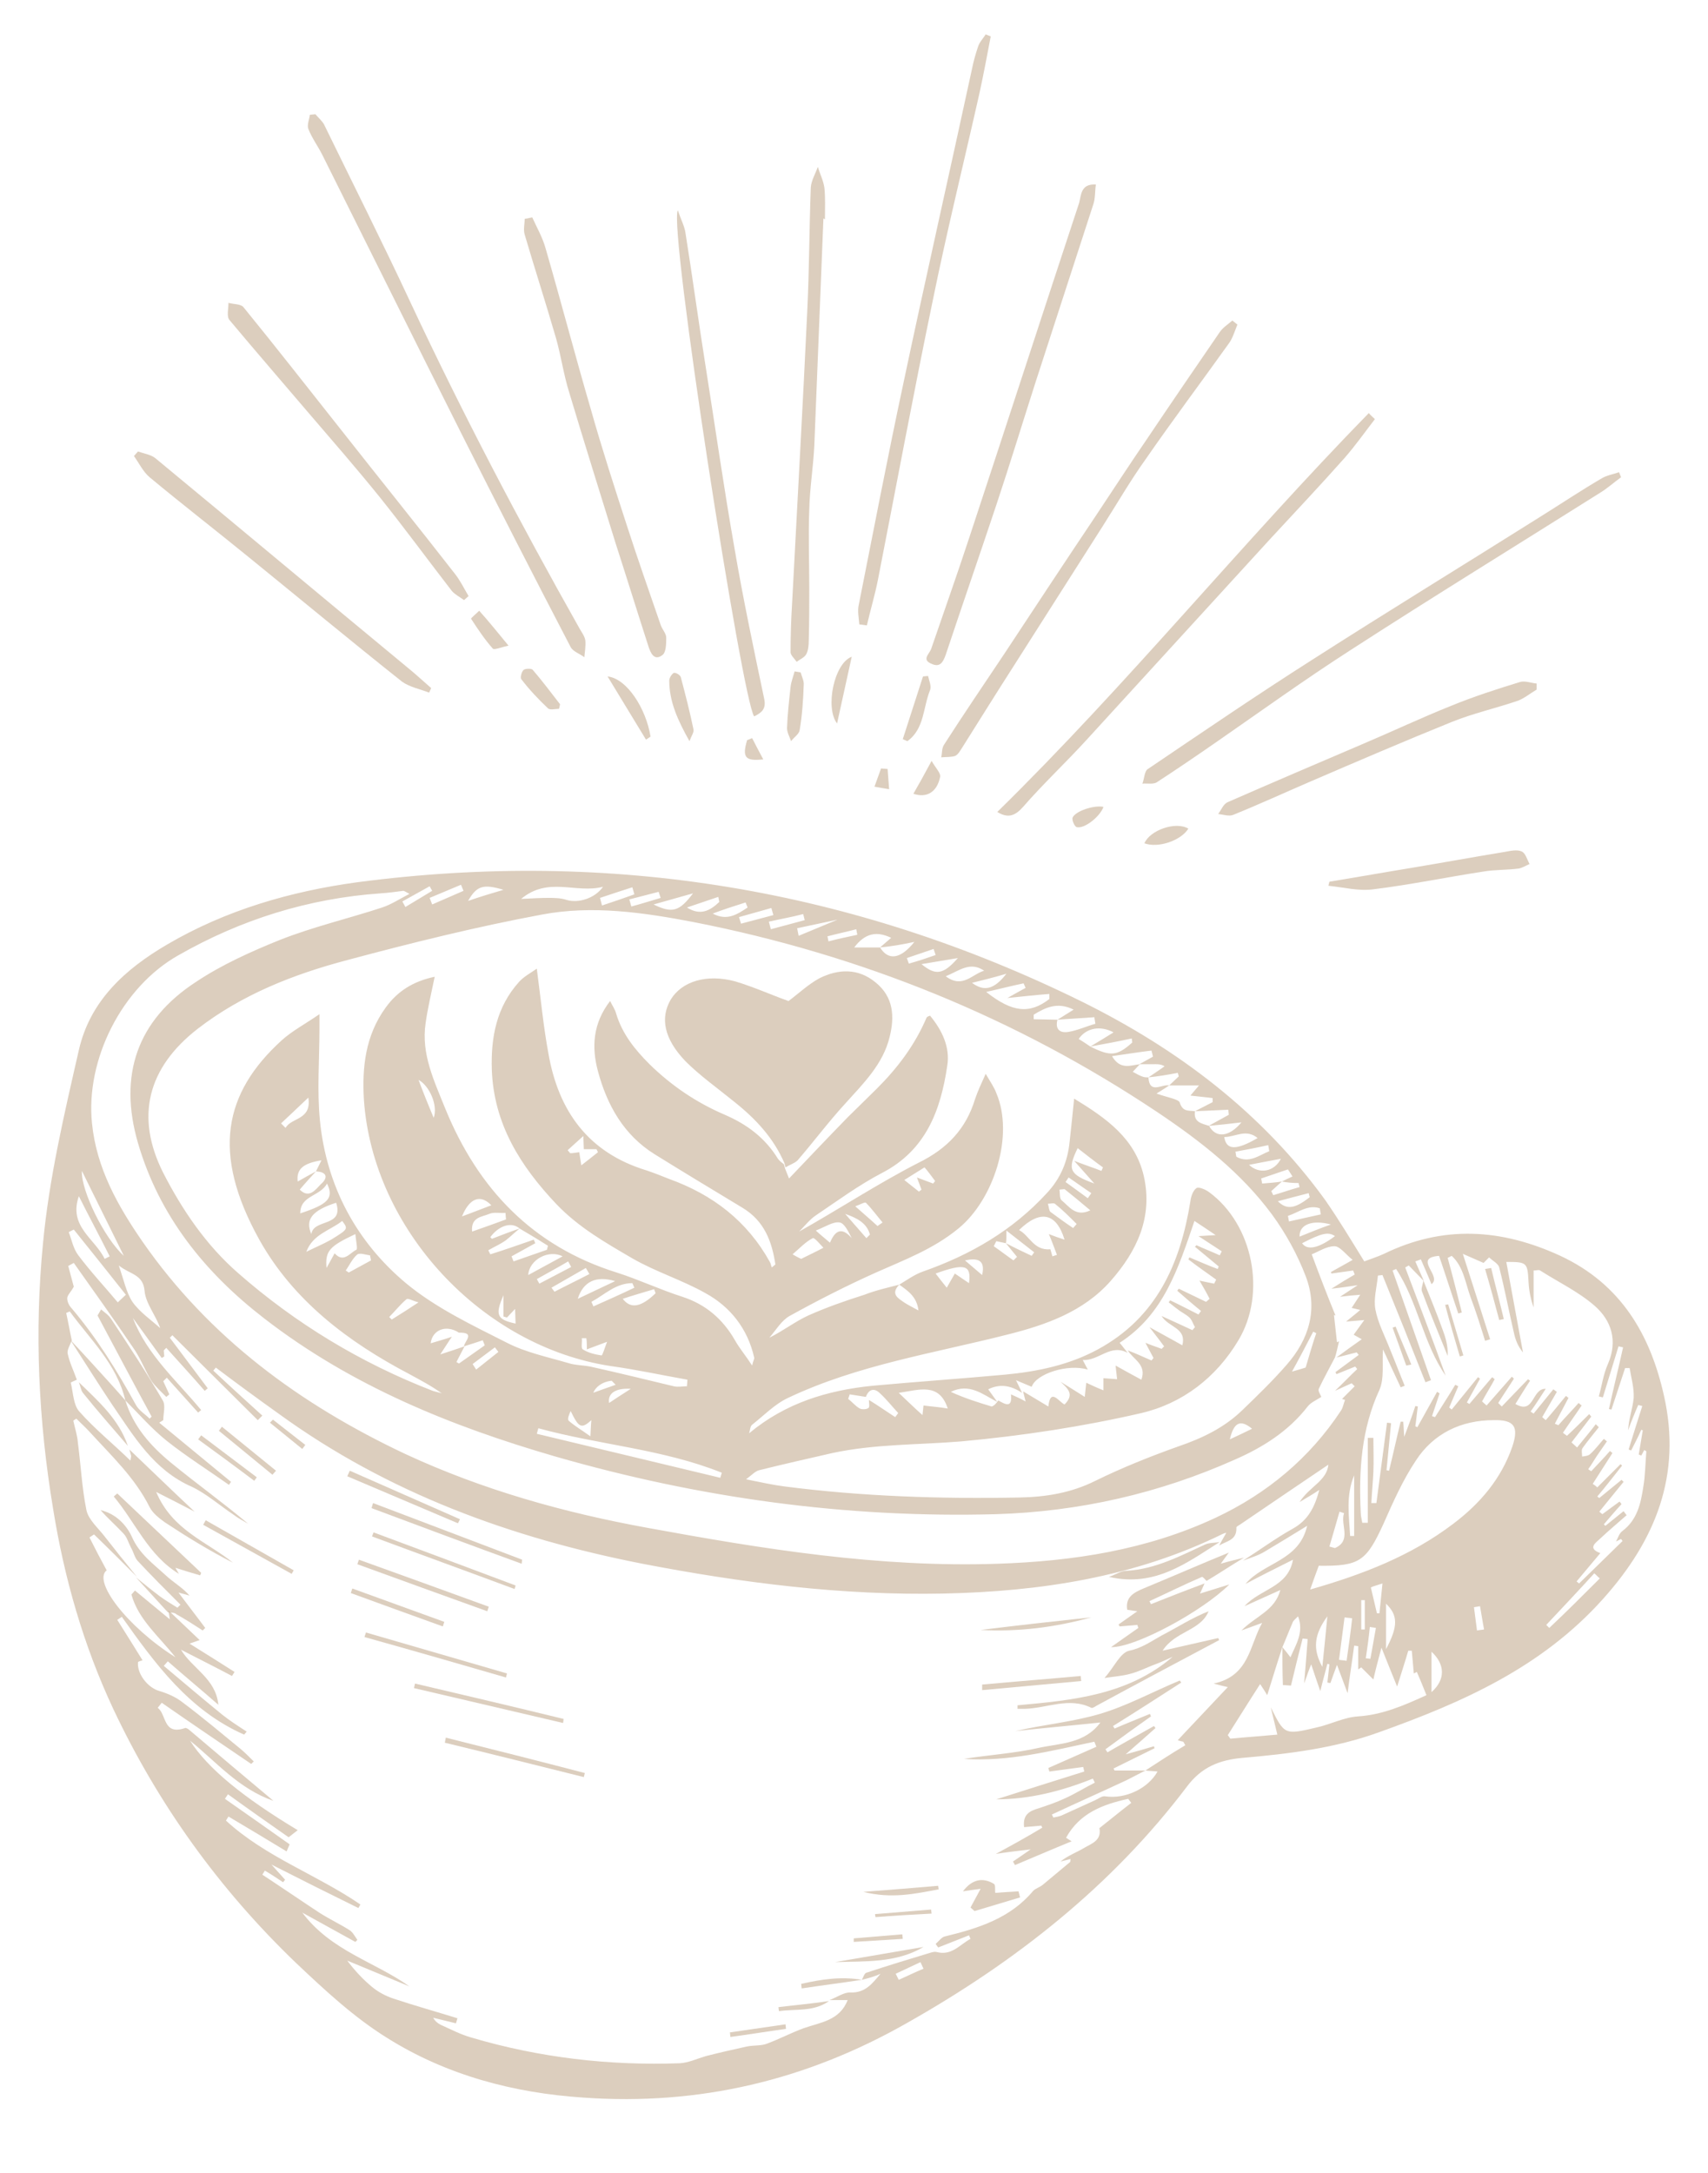 <?xml version="1.0" encoding="UTF-8"?>
<svg xmlns="http://www.w3.org/2000/svg" xmlns:xlink="http://www.w3.org/1999/xlink" version="1.1" id="Layer_1" x="0px" y="0px" viewBox="0 0 337.9 429.8" style="enable-background:new 0 0 337.9 429.8;" xml:space="preserve">
<style type="text/css">
	.st0{opacity:0.64;fill:#C8B299;}
</style>
<path class="st0" d="M269.9,249.5c1.3-0.5,2.6-0.9,3.9-1.5c11.7-5.7,23.2-5,34.9,0.4c12,5.6,17.8,15.6,20.5,27.7  c3.5,15.6-1.6,28.5-12.1,40.2c-12.1,13.5-27.7,20.4-44.2,26.3c-8.8,3.2-17.9,4.3-27.1,5.1c-4.5,0.4-8.1,1.8-11,5.7  c-14.9,19.7-33.9,34.6-55.3,46.7c-20,11.4-41.2,16.4-64,14.8c-13.8-0.9-27.1-4.4-38.9-11.8c-6.6-4.1-12.4-9.5-18.1-14.9  c-15.1-14.5-27.2-31.3-36.1-50.2c-5.9-12.6-9.7-25.9-11.9-39.6c-2.9-17.4-3.7-35-2-52.4c1.2-12.9,4.2-25.6,7.1-38.3  c2.2-9.7,9.1-16,17.5-20.9c11.6-6.8,24.4-10.5,37.6-12.3c50.1-6.6,98,1.3,143.3,23.6c19,9.4,35.6,21.9,48.2,39.3  C264.9,241.3,267.3,245.3,269.9,249.5L269.9,249.5z M199,245.9c1.7,0.9,3.4,1.7,5.1,2.5l0.5-0.7c-1.7-1.3-3.3-2.6-5.5-4.3  C199.1,244.8,199.1,245.4,199,245.9l-1.9-0.4l-0.5,1c1.3,0.9,2.6,1.9,3.9,2.8l0.7-0.7C200.4,247.6,199.7,246.8,199,245.9L199,245.9z   M253.6,233.7c-0.7,0.6-1.4,1.3-2.1,1.9l0.4,0.8c1.7-0.5,3.4-1.1,5.2-1.6l-0.2-0.8C255.7,234,254.6,233.9,253.6,233.7  c0.6-0.3,1.4-0.7,2.1-1l-0.9-1.4l-5.3,1.8l0.2,1C251,234,252.3,233.9,253.6,233.7L253.6,233.7z M227.2,213.1  c0.2,3.4,2.6,1.3,4.1,1.6c-0.6,0.4-1.2,0.8-2.5,1.6c2.2,0.8,4.4,1.1,4.6,1.8c0.6,1.9,1.8,1.5,3,1.7c-0.3,2.2,1.3,2.4,2.8,2.9  c1.3,2.4,3.9,2.3,6.4-0.7c-2.4,0.3-4.5,0.5-6.5,0.7l4-2.2l-0.1-1c-2.2,0.1-4.4,0.2-6.6,0.3l3.5-1.8v-0.8c-1.4-0.2-2.8-0.3-4.4-0.5  l1.7-2c-2.4,0-4.2,0-5.9,0l1.9-1.8l-0.2-0.7C231,212.6,229.1,212.9,227.2,213.1c1-0.7,2.1-1.4,3.2-2.2c-0.9-0.5-1.6-0.4-2.3-0.4  c-0.9,0-1.8,0-2.7,0l2.7-1.5l-0.3-1.2c-2.5,0.3-5,0.7-7.8,1.1c1.6,2.8,3.7,1.8,5.5,1.6l-1.4,1.5c0.6,0.3,1.2,0.7,1.8,0.9  C226.3,213.1,226.8,213.1,227.2,213.1L227.2,213.1z M62.5,231.7l1.1-2.2c-3.7,0.6-5,1.8-4.7,4.2C60.1,233,61.4,232.3,62.5,231.7  c-1,1.1-2.1,2.3-3.2,3.6c1.9,1.9,3.2-0.1,4.2-1.1C64.8,233.1,64.9,231.8,62.5,231.7z M90.8,263.6c-2.6-1.7-5.3-0.5-5.6,2.1  c1.3-0.4,2.8-0.8,4.2-1.3c-0.7,1-1.3,2-2.3,3.5c2.1-0.7,3.4-1.1,4.8-1.6l-1.6,3.1l0.5,0.3c1.7-1.2,3.4-2.4,5.1-3.6l-0.4-1  c-1.2,0.4-2.4,0.8-3.7,1.2C91.8,265.4,94.2,263.5,90.8,263.6L90.8,263.6z M171.9,276.9c1.8,1.1,3.5,2.3,5.2,3.4l0.6-0.8  c-1.2-1.3-2.3-2.7-3.6-3.9c-1.1-1.1-2.2-0.9-2.8,0.7l-3.2-0.5l-0.3,0.9c0.8,0.6,1.4,1.4,2.3,1.9c0.4,0.2,1.3,0.2,1.7-0.1  C172.1,278.3,171.9,277.5,171.9,276.9L171.9,276.9z M215.7,207c4,2,5.3,1.9,8.3-0.8l-0.1-0.8C221.2,206,218.4,206.5,215.7,207  c1.5-0.9,3-1.8,4.6-2.8c-2.6-1.4-5.4-0.9-6.9,1.3C214.2,206,215,206.5,215.7,207L215.7,207z M174.1,187.4c1.6,2.6,4,2.4,6.8-1.1  C178.6,186.8,176.3,187.2,174.1,187.4l2.2-1.9c-2.9-1.4-5.2-0.9-7.3,1.9C170.7,187.4,172.4,187.4,174.1,187.4L174.1,187.4z   M197.5,277c1.4,0.8,2.8,1.6,2.5-1.2c0.9,0.4,1.8,0.8,2.9,1.4l-0.5-2c1.7,1,3.3,2,5,3c0.4-3.8,2.1-0.9,3.2-0.4c2-2,0.7-3.1-0.8-4.5  c1.6,1,3.1,1.9,4.8,3l0.3-2.8c1.1,0.5,2.1,1,3.4,1.5v-2.4l2.7,0.2l-0.3-2.7c1.8,1,3.4,1.9,5.1,2.8c1.1-3-1.6-4-2.7-5.8  c1.6,0.6,3.1,1.3,4.7,2l0.4-0.5l-1.6-3c1.2,0.5,2.2,0.8,3.2,1.2l0.5-0.5c-0.8-1.1-1.6-2.1-2.9-3.8c2.5,1.4,4.4,2.4,6.5,3.6  c0.9-3.5-2.7-3.5-4.1-5.8c2.4,1.1,4.2,1.9,6.1,2.8l0.5-0.6c-0.4-0.7-0.6-1.5-1.2-2c-0.7-0.6-1.6-1-2.3-1.6c-0.6-0.4-1.1-0.9-1.7-1.3  l0.3-0.4c1.9,0.9,3.8,1.9,5.6,2.8l0.5-0.7c-1.6-1.3-3.1-2.6-4.7-4l0.3-0.4l5.4,2.6l0.7-0.6c-0.6-1.2-1.3-2.4-2-3.6  c0.9,0.2,1.9,0.4,2.9,0.6l0.4-0.8c-1.8-1.3-3.7-2.6-5.5-4l0.2-0.4c1.9,0.8,3.7,1.6,5.6,2.3l0.2-0.5c-1.6-1.3-3.1-2.6-4.7-3.9  l0.3-0.3c1.5,0.7,3.1,1.3,4.6,2l0.4-0.8c-1.4-0.9-2.9-1.9-4.6-3c1.2-0.1,2-0.1,3.4-0.2c-1.6-1.1-2.7-1.8-4.2-2.8  c-3.2,9.4-6.1,18.5-14.8,24.1c0.6,0.7,1.1,1.4,1.6,2c-3.4-1.9-5.7,1.6-8.9,1.4l1,1.9c-3.9-1.2-10.2,0.8-11.1,3.4l-3.1-1.3  c0.6,1.2,0.9,1.9,1.2,2.5c-2.1-1.4-4.3-1.9-6.7-0.7c0.6,0.8,1.2,1.7,1.8,2.5c-2.9-1.5-5.5-3.8-9.2-2c2.6,1.2,5.4,2.1,8.1,2.9  C196.8,278,197.2,277.4,197.5,277L197.5,277z M209.2,201.7l3.2-2c-3.2-1.6-5.6-0.4-7.9,1l0,0.9L209.2,201.7  c-0.5,1.9,0.5,2.7,2.2,2.4c1.8-0.3,3.5-1.1,5.3-1.6l-0.2-1.3C214,201.4,211.6,201.5,209.2,201.7L209.2,201.7z M102.8,243  c-1.6-1.4-4.1-0.6-5.8,1.7c0.1,0.1,0.3,0.4,0.4,0.3C99.2,244.3,101,243.6,102.8,243c-0.9,0.7-1.8,1.6-2.7,2.3  c-1.1,0.8-2.3,1.3-3.5,2l0.4,0.8c2.9-0.9,5.7-1.9,8.6-2.9l0.3,0.7l-4.7,2.6l0.4,1l6.6-2.3l0.2-0.8  C106.5,245.2,104.7,244.1,102.8,243L102.8,243z M264.1,268.5c-1.1,2.1-2.2,4.1-3.2,6.2c-0.2,0.4,0.3,1.1,0.5,1.6  c-0.9,0.6-2.1,1.1-2.7,1.9c-3.8,4.9-8.9,8.1-14.4,10.5c-15,6.7-30.8,10.3-47.3,10.8c-29.6,0.8-58.6-3.2-87.1-11.4  c-20.7-6-40.4-14-57.6-27.3c-11.8-9.1-20.8-20.3-25-34.7c-3.9-13.4-0.2-24.3,11.5-31.9c5.1-3.4,10.9-6,16.6-8.3  c6.6-2.6,13.5-4.2,20.2-6.4c1.8-0.6,3.3-1.6,5.4-2.7c-0.9-0.5-1.1-0.6-1.2-0.6c-1.5,0.2-3,0.4-4.5,0.5c-14.3,1-27.7,5.2-40.1,12.3  c-11.1,6.3-18.3,20.6-17,33.2c0.9,8.9,5.1,16.3,10,23.4c13.2,19,31.2,32.2,52,42c15.3,7.1,31.4,11.6,47.9,14.6  c22.9,4.2,45.8,7.9,69.3,7.1c14.9-0.5,29.4-2.7,43.1-9.1c10.2-4.8,18.6-11.8,24.8-21.2c0.4-0.6,0.5-1.4,0.8-2.1l-0.6-0.2  c0.8-0.8,1.7-1.7,2.5-2.5l-0.6-0.6l-3.3,1.5c1.5-1.4,2.9-2.9,4.4-4.3l-0.4-0.5c-1.2,0.5-2.5,1-3.7,1.5l-0.2-0.4  c1.5-1.1,3.1-2.3,4.6-3.4l-0.4-0.5c-1.3,0.3-2.6,0.7-4,1c1.6-1.2,3.3-2.4,5-3.6l-1.6-0.9l2.1-2.9l-3.6,0.3c1.2-1,1.9-1.5,2.8-2.3  l-1.7-0.4c0.5-0.8,1-1.5,1.7-2.6c-1.4,0.1-2.4,0.2-4,0.4l3.5-2.3c-2,0.3-3.3,0.5-5.2,0.7c1.9-1.2,3.2-2,4.6-2.8l-0.3-0.8  c-1.4,0.2-2.8,0.4-4.3,0.6l-0.1-0.3c1.3-0.7,2.5-1.4,4.3-2.4c-1.4-1.1-2.5-2.7-3.6-2.7c-1.6,0-3.2,1.1-4.5,1.6  c1.6,4.3,3.1,8.2,4.7,12.1l-0.3-0.1c0.2,1.8,0.4,3.6,0.6,5.4l0.4-0.2C264.6,266.6,264.4,267.6,264.1,268.5L264.1,268.5z   M253.7,325.8c-1,3-1.9,6-3,9.5c-0.3-0.5-0.8-1.3-1.4-2.2c-2.2,3.4-4.3,6.8-6.4,10.1l0.5,0.7c3.1-0.3,6.1-0.5,9.3-0.8l-1.3-5.4  c2.7,5.4,2.7,5.5,9,4c2.8-0.6,5.4-2,8.2-2.2c4.8-0.3,9-2.1,13.6-4.2c-0.7-1.8-1.3-3.2-1.9-4.6l-0.6,0.3l-0.4-4.5h-0.7  c-0.6,2.1-1.3,4.2-2.2,7.1c-1.2-2.9-2-5-3.1-7.7c-0.7,2.6-1.2,4.5-1.6,6.3c-0.9-0.9-1.6-1.6-2.4-2.4l-0.6,0.4v-4.6l-0.8-0.1  c-0.4,3.1-0.9,6.1-1.3,9.4c-0.7-1.9-1.4-3.7-2.1-5.6c-0.5,1.3-0.9,2.5-1.3,3.6l-0.6-0.1l0.4-3.6l-0.4-0.1c-0.4,1.6-0.9,3.3-1.4,5.4  c-0.7-2-1.2-3.5-1.8-5.3c-0.5,1.2-0.8,2.1-1.4,3.8c0.3-3.5,0.5-6.1,0.7-8.8l-1-0.1c-0.8,3.1-1.6,6.3-2.3,9.3c-0.4,0-1.1-0.1-1.6-0.1  C253.7,330.7,253.7,328.2,253.7,325.8c0.5,0.6,1,1.2,1.6,2c1.1-2.6,2.7-4.9,1.5-8.1c-0.6,0.6-1,0.9-1.1,1.3  C255,322.6,254.4,324.2,253.7,325.8L253.7,325.8z M281.7,253.4l-3-3.1l-0.7,0.4c2.7,7.1,5.4,14.2,8,21.4c-4.5-6.5-5.5-14.6-9.8-21.1  l-0.7,0.3c2.5,7.2,5.1,14.5,7.6,21.7l-1.1,0.4c-2.8-7.1-5.6-14.1-8.5-21.2l-0.9,0.1c-0.2,2.2-0.9,4.6-0.5,6.7  c0.5,2.7,1.9,5.3,2.9,7.9c1,2.4,1.9,4.8,2.9,7.2c-0.3,0.1-0.5,0.2-0.8,0.3c-1.2-2.6-2.4-5.1-3.5-7.5c-0.2,2.7,0.3,5.7-0.7,8  c-3.6,7.8-4.1,16-3.7,24.3c0,0.7,0.2,1.3,0.3,2h1.1v-16.8h1.1c0,2.2,0.1,4.5,0,6.8c-0.1,2-0.3,4.1-0.4,6.1c0.3,0,0.7,0,1,0  c0.7-5.3,1.4-10.6,2.1-15.9l0.8,0.1c-0.3,3.1-0.6,6.2-0.9,9.3l0.5,0.1c0.8-3.2,1.5-6.5,2.3-9.7l0.5,0c0.1,0.8,0.1,1.6,0.2,3  c0.9-2.4,1.6-4.2,2.2-6.1l0.5,0.1c-0.2,1.3-0.3,2.6-0.5,3.9l0.4,0.2c1.3-2.3,2.6-4.7,3.9-7l0.5,0.3c-0.5,1.5-1,3-1.5,4.5l0.6,0.2  c1.3-2.1,2.7-4.2,4-6.4l0.6,0.3c-0.6,1.4-1.2,2.8-1.8,4.2l0.5,0.4c1.7-2.1,3.5-4.3,5.2-6.4l0.4,0.3l-2.6,4.7l0.5,0.3  c1.5-1.8,3-3.5,4.5-5.3l0.5,0.4c-0.8,1.5-1.7,2.9-2.5,4.4c0.3,0.3,0.6,0.5,0.9,0.8c1.7-1.9,3.3-3.8,5-5.7l0.4,0.4  c-1,1.6-2.1,3.2-3.1,4.8l0.7,0.7c1.7-1.8,3.5-3.6,5.2-5.4l0.4,0.3c-1,1.5-1.9,3-2.9,4.6c3.8,2.2,3.2-3.1,6-3c-1.1,1.7-2,3.1-3,4.5  l0.6,0.4c1.3-1.6,2.6-3.2,3.9-4.8l0.7,0.5l-2.9,5l0.7,0.6c1.4-1.6,2.7-3.2,4-4.8l0.5,0.4c-0.9,1.7-1.8,3.4-2.7,5.1l0.7,0.3  c1.3-1.5,2.7-2.9,4-4.4l0.6,0.5c-1.2,1.8-2.5,3.6-3.7,5.4l0.8,0.6c1.5-1.4,3-2.9,4.4-4.3l0.4,0.5c-1.3,1.7-2.6,3.4-3.9,5.1l1.1,1  c1.2-1.5,2.5-3,3.7-4.6l0.6,0.6c-1.1,1.4-2.2,2.7-3.2,4.1c-0.3,0.4-0.1,1.1-0.1,1.7c0.5-0.1,1.2-0.1,1.6-0.5c1-0.9,1.8-2,2.7-3  l0.6,0.5c-0.7,1-1.3,1.9-2,2.9c-0.6,0.9-1.1,1.8-1.7,2.6l0.6,0.4c1.2-1.3,2.5-2.6,3.7-4l0.5,0.4c-1.3,2-2.6,4.1-3.9,6.1  c0.3,0.2,0.6,0.4,0.9,0.7l4.6-4.6l0.3,0.3c-1.6,2-3.2,4.1-4.9,6.1l0.4,0.3c1.5-1.2,2.9-2.4,4.4-3.6l0.4,0.4c-1.6,2-3.2,3.9-4.8,5.9  l0.6,0.5c1.1-0.8,2.3-1.7,3.4-2.5l0.4,0.5c-1.2,1.3-2.3,2.6-3.5,4l0.3,0.3c1.2-1,2.4-1.9,3.6-2.9l0.6,0.8c-1.7,1.5-3.5,3-5.2,4.6  c-0.8,0.8-2.7,1.9,0,2.9c-1.6,1.9-3.1,3.7-4.7,5.6l0.5,0.4l8.6-8.4l-0.3-0.4l-1,0.5c0.4-0.7,0.6-1.6,1.3-2.1  c2.9-2.2,3.6-5.4,4.1-8.7c0.4-2.3,0.4-4.7,0.6-7c0-0.1-0.3-0.2-0.4-0.3l-0.6,1.1l-0.5-0.2l0.8-4.8l-0.3-0.1c-0.6,1.4-1.3,2.7-2,4.1  l-0.5-0.2c0.9-2.9,1.8-5.8,2.7-8.6l-0.8-0.2c-0.7,1.6-1.4,3.3-2,5c0.1-2.2,0.9-4.3,1.1-6.4c0.1-2-0.5-4-0.8-5.9l-0.9,0  c-0.9,2.7-1.8,5.5-2.7,8.2l-0.5-0.1c0.9-4.1,1.9-8.1,2.8-12.2l-0.9-0.2l-3.1,10.1l-0.8-0.2c0.6-2.1,0.9-4.4,1.8-6.4  c2-4.6,0.7-8.6-2.6-11.5c-3.2-2.8-7.2-4.7-10.8-7c-0.3-0.2-0.7,0-1.3,0v7.3c-0.6-1.7-0.9-3.3-1-5c-0.2-3.9-0.3-4-4.4-4  c1.1,6,2.2,12,3.3,17.9c-1-1.2-1.5-2.5-1.8-3.9c-1-4.3-1.8-8.6-2.9-12.9c-0.2-0.8-1.3-1.3-2-2l-1.1,1.1c-1.1-0.5-2.3-1-4.1-1.8  c2,6.2,3.7,11.6,5.4,16.9l-1,0.3c-0.9-2.9-1.8-5.8-2.9-8.7c-1-2.8-1.4-6-3.7-8.1l-0.8,0.4c1,3.6,1.9,7.2,2.8,10.8l-0.7,0.2  c-1.3-3.8-2.5-7.6-3.8-11.4c-5.3,0.4,0.7,4-1.5,5.6c-0.7-1.7-1.4-3.3-2.1-4.9l-1.1,0.4L281.7,253.4L281.7,253.4L281.7,253.4z   M177.9,254.1c-1.8,1.9-0.2,2.7,1.1,3.6c0.8,0.5,1.6,0.9,2.7,1.5C181.4,256.5,179.6,255.3,177.9,254.1c1.5-0.9,3-2,4.7-2.6  c9.4-3.3,17.7-8.1,24.5-15.5c2.7-2.9,4.1-6.2,4.5-10.1c0.3-2.8,0.6-5.5,0.9-8.6c6.4,3.9,12.1,7.9,13.8,15.4  c1.8,8.1-1.4,14.8-6.6,20.7c-5.4,6.1-12.9,8.7-20.5,10.6c-14.6,3.7-29.6,6-43.3,12.5c-2.6,1.2-4.8,3.5-7.1,5.3  c-0.4,0.3-0.4,1.1-0.6,1.7c7.2-6,15.5-8.5,24.4-9.4c8.7-0.8,17.5-1.4,26.2-2.2c6.4-0.6,12.7-1.9,18.4-5  c11.6-6.3,16.3-16.9,18.3-29.3c0.1-0.9,0.5-2.1,1.2-2.6c0.5-0.3,1.8,0.3,2.5,0.8c8.7,6.4,11.4,20,5.8,29.3  c-4.4,7.4-11.1,12.5-19.2,14.4c-11.7,2.7-23.6,4.5-35.6,5.6c-8.5,0.7-17.1,0.5-25.5,2.3c-4.8,1.1-9.7,2.2-14.5,3.4  c-0.8,0.2-1.4,0.9-2.6,1.8c3,0.6,5.2,1.1,7.5,1.4c15.5,2,31,2.5,46.6,2.2c5.2-0.1,10.2-0.9,15-3.3c5.3-2.6,10.8-4.8,16.4-6.8  c4.7-1.6,9.1-3.7,12.7-7.2c3-2.9,6-5.8,8.7-8.9c4.5-5.1,6.3-11.1,3.8-17.6c-1.6-4.2-3.9-8.4-6.6-12.1c-6.1-8.3-14.2-14.6-22.7-20.3  c-28-18.7-58.6-31.1-91.7-37.6c-9.9-1.9-20.1-3.4-30.1-1.5c-12.9,2.4-25.8,5.6-38.5,9c-10.6,2.8-20.8,6.8-29.6,13.6  c-9.9,7.7-12.4,17.4-6.8,28.5c3.8,7.4,8.5,14.3,14.8,19.8c11.4,10,24.3,17.8,38.5,23.3c0.6,0.2,1.2,0.3,1.8,0.5  c-2.1-1.5-4.2-2.6-6.4-3.8c-12.2-6.4-23-14.6-29.7-26.6c-9.5-17.1-7-29,4.4-39.4c2.1-1.9,4.6-3.2,7.5-5.2c0,1.7,0,2.4,0,3  c0,6-0.5,12.1,0.1,18.1c1.3,12.9,7.2,23.9,17,32.1c5.9,4.9,13.1,8.3,20,11.8c3.7,1.9,8,2.8,12.1,4c1.5,0.5,3.2,0.4,4.8,0.8  c5.4,1.2,10.7,2.5,16.1,3.8c0.8,0.2,1.8,0,2.6,0l0.1-1.3c-5.1-0.9-10.1-2-15.2-2.7c-25.5-3.9-47-27-48.8-52.6  c-0.4-6.5,0.3-12.8,4.3-18.3c2.3-3.2,5.4-5.2,9.7-6.1c-0.7,3.4-1.4,6.3-1.8,9.2c-0.9,6.1,1.7,11.4,3.9,16.9  c6.5,15.9,17.3,27.2,33.9,32.4c4.4,1.4,8.6,3.4,13,4.8c4.6,1.5,8,4.4,10.4,8.6c0.9,1.6,2.1,3,3.4,5c0.2-1,0.5-1.3,0.4-1.6  c-1.3-5.7-4.7-10-9.6-12.7c-4.6-2.6-9.8-4.2-14.5-6.9c-5.3-3.1-10.6-6.1-15-10.7c-7.2-7.6-12.4-15.9-12.8-26.6  c-0.2-6.4,0.9-12.4,5.4-17.4c0.9-1,2.2-1.7,3.5-2.6c0.8,6,1.3,11.4,2.3,16.8c2,11.4,7.9,19.6,19.4,23.1c1.5,0.5,3,1.1,4.5,1.7  c8.6,3.1,15.4,8.3,19.9,16.4c0.2,0.3,0.2,0.7,0.4,1.1l0.7-0.6c-0.7-4.6-2.2-8.6-6.5-11.2c-5.8-3.5-11.6-7-17.4-10.6  c-6.1-3.8-9.4-9.7-11.2-16.4c-1.3-4.8-1-9.5,2.4-13.9c0.5,1,1,1.7,1.2,2.5c1.2,4,3.7,7.1,6.6,10c4.4,4.3,9.3,7.6,14.9,10  c4.4,1.9,8,4.6,10.5,8.7c0.3,0.4,0.8,0.8,1.2,1.1l0.2,0.8l0.8,2c3.9-4.1,7.7-8.1,11.6-12.1c1.9-1.9,3.9-3.8,5.8-5.7  c4.1-4.1,7.5-8.6,9.8-14c0.1-0.2,0.4-0.3,0.7-0.4c2.4,2.9,4,6.3,3.4,9.9c-1.3,8.8-4.2,16.7-12.9,21.2c-4.6,2.4-8.8,5.5-13.1,8.4  c-1.2,0.8-2.2,2.1-3.3,3.2c8-4.5,15.6-9.5,23.6-13.6c5.7-2.8,9.4-6.7,11.2-12.6c0.5-1.5,1.2-3,2.1-5c1,1.7,1.7,2.7,2.1,3.8  c3.6,8.4-0.5,21.1-7.5,26.8c-5,4.1-10.7,6.2-16.3,8.7c-5.8,2.6-11.5,5.5-17.1,8.6c-1.6,0.9-2.7,2.8-4,4.3c2.8-1.4,5.1-3.2,7.7-4.4  c3.6-1.6,7.3-2.9,11.1-4.1C173.3,255.2,175.6,254.7,177.9,254.1L177.9,254.1z M170.5,391.6L170.5,391.6c0.3-0.5,0.5-1.3,0.9-1.4  c4.2-1.4,8.5-2.7,12.8-4c0.4-0.1,0.8-0.2,1.1-0.1c3,0.8,4.6-1.5,6.7-2.6l-0.3-0.7l-6.1,2.4l-0.5-0.7c0.6-0.5,1.2-1.4,1.9-1.5  c6.6-1.6,12.9-3.6,17.4-9c0.5-0.5,1.3-0.7,1.9-1.2c1.8-1.5,3.6-3,5.4-4.5c0.1-0.1,0-0.3,0.1-0.6l-2,0.5c1.5-1.2,3.2-1.8,4.7-2.7  c1.3-0.8,3.5-1.4,3-3.9c1.9-1.5,4.1-3.3,6.3-5l-0.6-0.8c-5,1.1-9.6,2.8-12.3,7.7l1.1,0.7c-3.9,1.6-7.6,3.2-11.2,4.7l-0.4-0.7  c1-0.7,2.1-1.4,3.5-2.4c-2.5,0.3-4.4,0.5-6.9,0.9c3.5-1.9,6.4-3.5,9.2-5.2l-0.2-0.4c-1.1,0.1-2.3,0.2-3.4,0.3  c-0.3-2.5,1.1-3.2,2.8-3.7c1.8-0.6,3.6-1.2,5.3-2c2-0.9,3.9-2.1,5.9-3.1l-0.4-0.8c-6.2,2.5-12.6,4.1-19.1,4.1  c5.7-1.8,11.6-3.7,17.4-5.5l-0.2-0.9l-6.7,0.9l-0.2-0.7l9.5-4.2l-0.4-1c-8.5,1.8-17,4-25.8,3.4c5-0.8,10.1-1.1,14.9-2.2  c4.2-0.9,9-0.8,12.1-5c-5.7,0.6-11.3,1.1-16.8,1.7c5.6-1.3,11.3-1.8,16.7-3.4c5.4-1.6,10.5-4.4,15.8-6.6l0.3,0.4  c-4.5,2.9-9,5.8-13.5,8.6l0.3,0.5c2.3-1,4.6-1.9,7-2.9l0.2,0.5c-3,2.1-6,4.3-9,6.5l0.4,0.6c3.1-1.8,6.2-3.5,9.2-5.2l0.3,0.4  c-1.8,1.6-3.6,3.2-5.9,5.2c2.2-0.6,3.9-1.1,5.6-1.6l0.1,0.4l-8.1,4l0.2,0.4c2,0,4.1,0,6.1,0c-1.2,0.6-2.5,1.3-3.7,1.9  c-4.9,2.3-9.9,4.5-14.8,6.8l0.3,0.6c0.5-0.1,1.1-0.2,1.6-0.4c2.2-1,4.4-2,6.6-3c0.7-0.3,1.4-0.9,2-0.8c4,0.6,8.5-1.5,10.4-4.9  c-0.8-0.1-1.6-0.1-2.4-0.2c2.6-1.7,5.2-3.4,7.9-5l-0.4-0.7c-0.6-0.1-1.1-0.3-1.1-0.3c3.2-3.4,6.5-6.9,9.9-10.5  c-0.9-0.2-1.3-0.3-2.8-0.7c7.1-1.5,7.1-7.6,9.6-12c-1.1,0.4-2.2,0.8-4.1,1.5c2.9-2.9,6.6-3.9,7.7-8c-2.4,1.1-4.5,2-7.1,3.2  c3.2-3.5,8.6-3.7,9.6-9.2c-3.4,1.7-6.4,3.2-9.4,4.8c3.6-4.3,10.6-4.5,12.2-11.5c-3.1,1.9-5.7,3.5-8.4,5.1c-1.3,0.8-2.8,1.2-4.3,1.8  l0,0c3.3-2.1,6.4-4.4,9.8-6.3c3.1-1.7,4.4-4.3,5.3-7.7c-1.2,0.8-2.2,1.4-3.9,2.4c2-3.1,5.4-4.2,5.7-7.4c-5.9,4-11.7,7.9-17.4,11.8  c-0.3,0.2-0.9,0.5-0.8,0.7c0.1,2.5-2,2.6-3.4,3.5l0,0c0.4-0.8,0.9-1.6,1.4-2.5c-0.2,0-0.5,0.1-0.7,0.2  c-17.5,8.6-36.2,11.4-55.3,11.8c-20,0.4-39.8-2.1-59.5-5.9c-26-5.1-50.4-14-72-29.7c-4.2-3-8.3-6-12.4-9.1l-0.5,0.6  c3.2,3,6.5,6,9.7,8.9l-0.9,0.9c-5.6-5.6-11.3-11.2-16.9-16.8l-0.5,0.5c2.5,3.3,5,6.7,7.5,10l-0.6,0.5c-2.5-2.9-5.1-5.7-7.6-8.5  l-0.5,0.5l0.1,1.2l-0.5,0.3l-5.7-7.9c2.8,7.3,8.7,12.4,13.5,18.2l-0.6,0.5c-2.1-2.3-4.1-4.6-6.2-6.9l-0.7,0.7l1.2,2.6l-0.6,0.5  c-1-1-2.1-2-2.9-3.1c-1.3-2.1-2.2-4.6-3.7-6.7c-3.8-5.6-7.8-11.2-11.7-16.7l-1.1,0.6l1.1,4.1c-0.6,1.1-1.3,1.7-1.3,2.3  c0,0.7,0.4,1.5,0.9,2c5,5.9,9,12.4,12.7,19.1c0.6,1.1,1.8,1.8,2.7,2.7l0.4-0.4c-3.6-6.6-7.1-13.3-10.7-20L20,259  c0.7,0.6,1.5,1.1,2,1.9c3.5,5.3,7,10.6,10.2,16.1c0.6,1,0.1,2.6,0.1,3.9l-0.8,0.5c4.7,3.9,9.5,7.8,14.2,11.7l-0.4,0.6  c-4.1-2.9-8.4-5.6-12.3-8.7c-3-2.4-5.5-5.3-8.2-8c-1.7-7.2-6.9-12-11-17.6l-0.7,0.3c0.4,1.8,0.7,3.6,1.1,5.4c-0.3,0.9-1,1.9-0.8,2.7  c0.4,1.8,1.2,3.4,1.8,5.1c-0.4,0.2-1.2,0.5-1.2,0.6c0.5,2,0.5,4.4,1.7,5.7c3,3.4,6.6,6.3,10.1,9.7c0.1-0.6,0.2-0.9,0.1-1.1  c-0.1-0.4-0.2-0.7-0.3-1.1c4.2,4,8.3,8,12.9,12.3c-2.7-1.4-4.8-2.5-7.6-3.9c3.2,7.6,10,9.8,15.2,14c-4.7-2.4-9.1-5.1-13.5-8  c-1.1-0.8-2.4-1.8-3-3c-2.9-5.8-7.5-10.1-11.7-14.7c-0.9-1-1.9-1.9-2.8-2.8l-0.6,0.4c0.3,1.4,0.8,2.9,0.9,4.3  c0.6,4.5,0.8,9,1.7,13.4c0.4,1.9,2.3,3.5,3.6,5.2c2.1,2.7,4.2,5.3,6.4,8c-2.8-2.8-5.6-5.6-8.5-8.4l-0.9,0.6c1.1,2.2,2.2,4.3,3.4,6.5  c-2.8,2.2,4.1,11.2,13.6,17.2c-3.2-4.1-7.3-7.4-8.7-12.4l0.7-0.8c2.3,1.9,4.6,3.8,6.9,5.7l-0.3-1.8c2,1.9,4.1,3.9,6.2,5.9l-2,0.7  c3.2,2,6.1,3.8,8.9,5.6l-0.5,0.8c-3.4-1.8-6.8-3.5-10.1-5.2c2.2,3.7,6.9,5.7,7.4,10.9c-3.3-2.9-6.7-5.7-10-8.6l-0.8,0.9  c3.8,3.2,7.7,6.5,11.5,9.6c1.5,1.2,3.2,2.3,4.9,3.4l-0.5,0.6c-10.9-4.8-17.6-14-24.2-23.3l-0.9,0.6c1.7,2.7,3.4,5.4,5,8  c-0.2,0.1-0.9,0.2-0.9,0.4c-0.2,2.3,1.9,4.9,4,5.6c1.7,0.5,3.4,1.2,4.8,2.3c4,3,7.8,6.2,11.7,9.4c0.8,0.7,1.6,1.5,2.4,2.3l-0.5,0.5  c-5.9-4-11.8-8-17.7-12.1l-0.8,1c1.8,1.3,1,5.5,5.4,4c0.2-0.1,0.7,0.2,1,0.5c5.4,4.6,10.9,9.2,16.5,13.9  c-6.9-2.4-11.3-7.7-16.5-11.9c3.5,5.5,10.5,11.2,21.3,17.7l-1.8,1.4c-4-2.8-8-5.6-12-8.5l-0.6,0.9c4.3,3,8.7,6.1,12.8,9l-0.6,1.4  c-4.1-2.5-7.8-4.7-11.5-6.9l-0.5,0.8c7.8,7.2,18,10.7,26.6,16.6l-0.4,0.7c-5.7-2.8-11.3-5.6-17.2-8.6c1,1.1,1.9,2.1,2.7,3l-0.4,0.5  c-1.2-0.8-2.4-1.6-3.6-2.3l-0.5,0.8c3.8,2.5,7.6,5.1,11.4,7.6c1.9,1.2,4,2.2,5.9,3.4c0.6,0.4,1,1.2,1.5,1.9l-0.4,0.4l-10.5-5.8  c5.7,7.6,14.3,9.7,21.2,14.6l-12.3-5.1c1.5,2,3.1,3.7,4.9,5.2c1.2,1,2.7,1.8,4.2,2.3c4.2,1.4,8.5,2.6,12.7,3.9l-0.3,1l-4.5-1.1  c0.4,0.7,0.9,1.1,1.5,1.4c2,0.9,3.9,1.9,6,2.5c13.5,4,27.3,5.6,41.3,5.1c1.7-0.1,3.4-0.9,5.1-1.4c2.7-0.7,5.4-1.3,8.1-1.9  c1.4-0.3,2.9-0.1,4.1-0.6c2.4-0.9,4.7-2.1,7.1-3c3.4-1.2,7.2-1.5,8.8-5.6h-3.6l0,0c1.4-0.5,2.9-1.6,4.2-1.5c2.9,0.1,4.3-1.8,5.9-3.7  C172.9,391,171.7,391.3,170.5,391.6L170.5,391.6z M259.2,314.4c10.5-3,20-6.7,28.3-13c5.3-4,9.5-8.9,11.7-15.3  c1.3-3.9,0.4-5.3-3.7-5.2c-6.4,0-11.9,2.6-15.4,8c-2.6,3.9-4.5,8.2-6.4,12.5c-3.4,7.4-4.7,8.4-12.8,8.3  C260.4,311,259.9,312.4,259.2,314.4L259.2,314.4z M142.5,292.3l0.3-1c-11.7-4.7-24.3-5.5-36.3-8.8l-0.3,1.1  C118.3,286.5,130.4,289.4,142.5,292.3z M24.9,256.1c-3.5-4.4-6.9-8.7-10.3-12.9l-1,0.5c0.6,1.6,0.9,3.3,1.9,4.6  c2.4,3.2,5.2,6.2,7.8,9.3L24.9,256.1L24.9,256.1z M208.2,248.5l0.9-0.3c-0.5-1.3-1-2.7-1.6-4.1c1,0.4,1.9,0.7,3.1,1.1  c-1.6-5.3-4.8-6-9-1.9c2.1,1.1,2.9,4.1,6.2,3.8L208.2,248.5L208.2,248.5z M23.5,250.3c1,2.9,1.5,5.4,2.7,7.2c1.4,2,3.6,3.5,5.5,5.2  c-0.9-2.6-2.9-4.9-3.1-7.4C28.3,252,25.7,252.1,23.5,250.3L23.5,250.3z M103.1,177.8c2.2-0.1,3.7-0.2,5.3-0.2c1.2,0,2.5,0,3.7,0.4  c2.3,0.7,5.6-0.3,7.2-2.6C113.9,176.8,108.5,173.3,103.1,177.8z M207.6,197.6l0-1c-2.7,0.2-5.3,0.5-8.3,0.8c1.4-0.8,2.5-1.4,3.6-2  l-0.4-0.9c-2.4,0.5-4.7,1.1-7.4,1.7C200.3,200.3,203.7,200.6,207.6,197.6L207.6,197.6z M20.7,249l1-0.5c-2-4-4.1-7.9-6.1-11.9  C13.5,242.6,18.8,245,20.7,249L20.7,249z M187.5,278.6c-1.7-5.2-5.6-3.7-9.7-3.1c1.6,1.5,2.9,2.8,4.7,4.4l0.2-1.9  C184.2,278.2,185.8,278.3,187.5,278.6L187.5,278.6z M16.2,231.6c-0.2,3.9,4.5,13.4,8.3,16.8L16.2,231.6z M267.9,291.8  c-1.7,4.1-1,8.1-0.8,12l0.8,0V291.8L267.9,291.8z M66.2,247.9c1.8,2,3-0.1,4.3-0.7c0.3-0.1-0.1-1.9-0.2-3.1c-5.1,2.4-6,3.3-5.7,6.7  L66.2,247.9L66.2,247.9z M305.9,321.4l0.6,0.6c3.4-3.2,6.7-6.5,10-9.8c-0.4-0.3-0.7-0.7-1.1-1C312.3,314.6,309.1,318,305.9,321.4  L305.9,321.4z M60.6,247.6c1.6-0.8,3.3-1.5,4.9-2.4c3.4-2.1,3.4-2.1,2.2-3.7C65.3,243.4,61.9,244.1,60.6,247.6z M216.5,234.1l-4-4.5  c2.3,0.9,3.9,1.4,5.4,2l0.3-0.7c-1.7-1.2-3.3-2.5-5-3.8C211.1,231.4,211.6,232.3,216.5,234.1L216.5,234.1z M66.5,237.9  c-4.7,1.5-6.2,3.3-4.9,6.2C62,241,68.1,242.8,66.5,237.9z M185.1,251.9c0.7,0.9,1.3,1.7,2.2,2.8l1.6-2.8l2.8,1.9  C192.2,250.2,190.9,249.8,185.1,251.9L185.1,251.9z M64.7,234.1c-1.4,2.6-5.3,2.3-5.3,5.9C64.9,238.2,66.1,237,64.7,234.1z   M129.3,178.9c3.7,1.8,5.1,1.4,7.8-2.2C134.7,177.4,132.4,178,129.3,178.9z M194.7,192c-2.8-1.9-4.9,0-7.6,1.1  C190.4,195.6,192.3,192.7,194.7,192z M262.6,319.7c-2.7,3.7-2.9,6.5-1,10C262,325.9,262.3,322.8,262.6,319.7z M263,305.9l1.1,0.3  c3.4-1.5,1-4.6,1.8-6.9l-0.9-0.3C264.3,301.4,263.7,303.6,263,305.9L263,305.9z M210.6,235.2l-1,0.1c0.1,0.7,0,1.7,0.4,2.1  c1.5,1.2,2.8,3.4,5.7,2C213.7,237.7,212.1,236.4,210.6,235.2L210.6,235.2z M100.1,241.2l-0.1-1.3c-1.1,0.1-2.3-0.2-3.2,0.2  c-1.4,0.6-3.7,0.6-3.4,3.5C95.7,242.8,97.9,242,100.1,241.2L100.1,241.2z M283.2,334.7c2.8-2.5,2.7-5.5,0-8V334.7z M267.5,320.1  c-0.5-0.1-1-0.1-1.5-0.2l-1.1,8.4c0.5,0.1,1,0.1,1.5,0.2C266.8,325.7,267.2,322.9,267.5,320.1L267.5,320.1z M161.4,243.4  c1.2,1.1,2,1.7,2.8,2.4c1-2.4,2.3-3.2,4.3-0.9c-0.7-1.4-1.5-3-2.4-3.1C164.8,241.6,163.4,242.6,161.4,243.4L161.4,243.4z   M104.5,252.2c2.4-1.3,4.6-2.5,6.8-3.7C108.6,247.1,104.7,249.1,104.5,252.2z M114.3,256.9c2.7-1.3,4.9-2.3,7.4-3.5  C118,252.3,115.4,253.4,114.3,256.9z M117,257.5l0.4,0.9c2.7-1.2,5.4-2.4,8.1-3.7l-0.4-0.9C121.8,253.8,119.6,256.1,117,257.5z   M165.7,181.9c-2.7,0.6-5.3,1.1-8,1.7l0.3,1.5 M248.8,225.1c-2.3-1.9-4.4-0.2-6.6-0.2C242.6,227.5,244.5,227.6,248.8,225.1z   M162.9,246.8c-0.5-0.5-1.8-2.1-2.1-1.9c-1.4,0.7-2.6,2-4,3.2c1,0.6,1.7,0.9,1.7,0.9C160.1,248.2,161.2,247.7,162.9,246.8  L162.9,246.8z M274.2,326.2c2.4-4.5,2.4-6.7,0-9V326.2z M114.6,227.9l0.4,2.6c1.3-1,2.3-1.8,3.3-2.6l-0.3-0.6h-2.5l-0.1-2.6  l-3.1,2.8l0.5,0.6C113.3,228.1,113.9,228,114.6,227.9L114.6,227.9z M99.6,176c-4-1.2-5.3-0.8-7,2.2C94.9,177.4,97.2,176.7,99.6,176z   M182.3,190.7c2.8,2.3,4.3,2.1,7.2-1.2L182.3,190.7z M129.7,255.8l-0.3-0.8c-2,0.6-4.1,1.2-6.2,1.9  C124.8,259,126.9,258.5,129.7,255.8L129.7,255.8z M244.4,227.8c0.1,0.3,0.1,0.7,0.2,1c2.5,1.4,4.5-0.3,6.5-1.1l-0.2-1.2  C248.7,227,246.6,227.4,244.4,227.8L244.4,227.8z M260.4,263.7l-0.6-0.3c-1.3,2.5-2.6,5-4.2,7.9c1.4-0.4,2.4-0.7,2.7-0.8  C259.1,267.8,259.7,265.7,260.4,263.7L260.4,263.7z M247.1,230.4c2,1.9,5,1.4,6.3-1.2C251.2,229.6,249.2,230,247.1,230.4z   M212.3,242.9l0.7-0.8c-1.4-1.4-2.8-2.8-4.3-4c-0.3-0.2-0.9,0-1.4,0c0.2,0.5,0.2,1.3,0.5,1.6C209.3,240.8,210.8,241.9,212.3,242.9z   M55.6,222.2l0.9,0.9c1.1-2.1,5.2-1.5,4.5-6C58.8,219.2,57.2,220.7,55.6,222.2z M147.9,179.5l-0.4-1c-2.2,0.7-4.4,1.4-6.5,2.2  C143.8,182.2,145.8,180.9,147.9,179.5L147.9,179.5z M184.6,234.1l0.4-0.5c-0.7-0.9-1.3-1.8-2.1-2.7c-1.4,0.9-2.6,1.6-4,2.5l2.9,2.3  l0.5-0.4l-0.9-2.4L184.6,234.1L184.6,234.1z M118.7,177.6l0.4,1.5c2.1-0.7,4.2-1.4,6.4-2.2l-0.4-1.4  C122.9,176.2,120.8,176.9,118.7,177.6L118.7,177.6z M257.6,245.9c1,1.5,3.3,1,6.5-1.4C262.8,243.6,261.5,243.9,257.6,245.9z   M173.6,242.5l1-0.7c-1.1-1.3-2.1-2.7-3.3-3.9c-0.2-0.2-1.2,0.4-2.1,0.7C171,240.2,172.3,241.3,173.6,242.5L173.6,242.5z   M91.4,240.6c2.2-0.8,3.9-1.5,5.8-2.2C95.1,236.2,92.9,236.9,91.4,240.6z M85,177.6l0.5,1.3c2.1-0.9,4.1-1.8,6.2-2.7l-0.5-1.2  L85,177.6L85,177.6z M142.3,178.4l-0.2-1l-6.2,2.1C138.6,181.2,140.5,180.1,142.3,178.4z M116,264.7l-0.9,0c0.1,0.8-0.2,2,0.2,2.2  c1.1,0.7,2.4,1,3.7,1.2c0.2,0,0.6-1.4,1.1-2.7l-4,1.5C116.1,266,116.1,265.4,116,264.7L116,264.7z M261.3,240.2l-0.2-1.2  c-2.3-0.8-4.2,0.8-6.3,1.5l0.2,1.1L261.3,240.2L261.3,240.2z M152.1,182.3l0.4,1.5l6.7-1.8l-0.3-1.2  C156.6,181.4,154.3,181.8,152.1,182.3L152.1,182.3z M192.3,194.4c2.4,1.8,4.4,1.3,6.8-1.8C196.4,193.4,194.3,193.9,192.3,194.4z   M153,181l-0.4-1.4c-2.1,0.6-4.3,1.2-6.4,1.8l0.4,1.3L153,181L153,181z M109.1,254.7l0.6,0.8c2.3-1.2,4.6-2.3,6.9-3.5l-0.7-1.2  C113.6,252.1,111.4,253.4,109.1,254.7z M106.2,253l0.5,0.9c2.1-1.1,4.2-2.2,6.3-3.3l-0.6-1.1C110.4,250.7,108.3,251.8,106.2,253  L106.2,253z M167.2,240.1c1.4,1.6,2.8,3.2,4.2,4.8l0.7-0.7C171.5,241.9,169.5,240.9,167.2,240.1z M73.4,249.3l-0.2-1  c-0.9-0.1-2.1-0.6-2.6-0.1c-0.9,0.8-1.5,2.1-2.2,3.1l0.6,0.4L73.4,249.3L73.4,249.3z M100.3,260.6l-0.7-0.2v-4.2  c-1.7,3.9-1.3,4.8,2.4,5.6l-0.1-2.9L100.3,260.6z M257.1,244.6c2-0.8,3.9-1.6,6.2-2.4C259.6,241.2,257,242.2,257.1,244.6z   M259.1,236.8l-0.2-0.8c-1.9,0.5-3.9,1-6.1,1.6C254.6,239.4,256.3,239,259.1,236.8L259.1,236.8z M130.7,177.6l-0.4-1.2  c-1.9,0.5-3.9,1-5.8,1.5l0.4,1.4C126.8,178.8,128.7,178.2,130.7,177.6L130.7,177.6z M117.1,277.5c-0.4-0.5-0.8-1-1.2-1.5  c2-0.7,3.9-1.4,5.9-2.1l-0.8-0.8C118.4,273.4,116.8,275.2,117.1,277.5z M116.8,284.1c0.1-1.7,0.1-2.4,0.2-3.2  c-2,1.8-2.5,1.5-4.1-1.8c-0.3,0.6-0.7,1.6-0.4,1.9C113.6,282,115,282.8,116.8,284.1L116.8,284.1z M77,260.5l0.5,0.5  c1.6-1,3.2-2,5.3-3.4c-1.2-0.3-2.1-0.9-2.4-0.6C79.1,258.1,78.1,259.4,77,260.5L77,260.5z M271.2,314c0.5,2,0.8,3.5,1.2,5.1l0.5,0  l0.6-5.9C272.3,313.6,271.5,313.8,271.2,314z M190.9,249.3l3.4,2.9C195,249.1,193.3,248.8,190.9,249.3z M243.3,284.7  c1.7-0.8,3-1.4,4.4-2.1C245.4,280.7,244.1,281.3,243.3,284.7z M182.7,389.4l-0.6-1.3l-4.9,2.3l0.6,1.2  C179.4,390.9,181,390.1,182.7,389.4L182.7,389.4z M82.8,213.6c0.9,2.4,1.9,4.9,3,7.5C86.7,218.6,84.9,214.7,82.8,213.6z   M185.1,188.9l-0.4-1.2l-5.3,1.8l0.4,1.1C181.6,190.1,183.4,189.5,185.1,188.9z M270.2,328l0.9,0.1c0.4-2,0.7-4,1.1-6.1  c-0.4-0.1-0.8-0.1-1.2-0.2C270.8,323.9,270.5,326,270.2,328L270.2,328z M292.8,317.7l-1.2,0.2l0.6,4.6c0.5-0.1,0.9-0.1,1.4-0.2  C293.3,320.8,293.1,319.3,292.8,317.7L292.8,317.7z M120.5,277.5c1.2-0.8,2.7-1.8,4.3-2.8C121.5,274.5,120.2,275.8,120.5,277.5z   M93.5,269.8l0.7,1.1l4.4-3.5l-0.7-0.9L93.5,269.8L93.5,269.8z M79.6,178.3l0.6,1.1l5.3-3.2l-0.5-0.9L79.6,178.3z M269.3,322.3h0.7  v-5.8h-0.7V322.3z M169.6,184.9l-0.2-1.1c-1.9,0.5-3.8,0.9-5.7,1.4l0.2,1C165.8,185.7,167.7,185.3,169.6,184.9L169.6,184.9z   M215.2,237l0.7-1c-1.5-1-3-2.1-4.5-3.1l-0.6,0.9C212.2,234.8,213.7,235.9,215.2,237L215.2,237z"></path>
<path class="st0" d="M62.4,22.6c0.6,0.7,1.3,1.3,1.7,2c5.7,11.7,11.6,23.4,17.1,35.2c10.3,22,21.6,43.5,33.5,64.6  c0.4,0.7,1,1.5,1.1,2.3c0.1,1.1-0.1,2.2-0.2,3.3c-0.9-0.7-2.2-1.1-2.7-2c-7.3-14-14.5-28.1-21.6-42.2c-9.2-18.3-18.3-36.7-27.5-55.1  c-0.9-1.8-2.1-3.4-2.8-5.2c-0.3-0.8,0.2-1.9,0.3-2.8C61.4,22.7,62.4,22.6,62.4,22.6z"></path>
<path class="st0" d="M320.7,94.4c-1.4,1-2.7,2.2-4.2,3.1c-16.5,10.4-33.1,20.6-49.5,31.2c-9,5.8-17.6,12-26.4,18.1  c-3.9,2.7-7.7,5.3-11.7,7.9c-0.7,0.5-1.9,0.2-2.9,0.3c0.4-1,0.4-2.5,1.1-2.9c10.8-7.3,21.5-14.6,32.5-21.6  c15-9.6,30.2-18.9,45.3-28.4c4-2.5,7.9-5.1,12-7.5c1-0.6,2.3-0.8,3.4-1.2L320.7,94.4L320.7,94.4z"></path>
<path class="st0" d="M170,123.5c-0.1-1.3-0.4-2.7-0.1-3.9c2.9-14.6,5.7-29.2,8.8-43.7c4.4-20.8,9.1-41.5,13.6-62.3  c0.3-1.5,0.7-2.9,1.2-4.4c0.3-0.9,1-1.6,1.5-2.4l1,0.4c-0.7,3.7-1.4,7.4-2.2,11.1c-3.1,13.8-6.5,27.5-9.3,41.3  c-3.8,18.3-7.2,36.6-10.8,55c-0.6,3.1-1.5,6-2.2,9.1L170,123.5L170,123.5z"></path>
<path class="st0" d="M272,82.9c-2,2.6-3.9,5.3-6.1,7.8c-4.8,5.4-9.8,10.7-14.7,16c-12.1,13.2-24.1,26.4-36.2,39.6  c-4.1,4.5-8.6,8.7-12.6,13.3c-1.6,1.8-3,2.3-5.1,1c25.7-25.2,48.4-53.2,73.5-78.9C271.1,82.1,271.6,82.5,272,82.9z"></path>
<path class="st0" d="M216.8,36.5c-0.2,1.4-0.1,2.7-0.5,3.9c-3.8,11.7-7.6,23.4-11.4,35.1c-2.6,8.1-5.1,16.3-7.8,24.4  c-3.3,9.9-6.7,19.7-10,29.6c-0.5,1.4-1.1,2.6-2.8,1.8c-2-0.8-0.5-1.9-0.1-2.9c2.5-7.3,5.1-14.6,7.5-21.9  c7.3-22.1,14.5-44.3,21.8-66.4C213.9,38.6,213.8,36.3,216.8,36.5L216.8,36.5z"></path>
<path class="st0" d="M244.8,64.2c-0.5,1.2-0.9,2.6-1.6,3.6c-5.5,7.7-11.2,15.3-16.6,23.1c-3,4.2-5.6,8.7-8.4,13.1  c-5.9,9.3-11.8,18.5-17.7,27.8c-3.4,5.3-6.7,10.6-10.1,16c-0.4,0.6-0.8,1.4-1.4,1.7c-0.8,0.3-1.9,0.2-2.8,0.3  c0.2-0.8,0.1-1.7,0.5-2.4c3.9-6.1,8-12.1,12-18.1c6-9.1,12-18.2,18.1-27.3c3.4-5.1,6.7-10.2,10.2-15.3c4.7-7,9.5-14,14.3-21  c0.6-0.9,1.7-1.6,2.5-2.3L244.8,64.2L244.8,64.2z"></path>
<path class="st0" d="M105.3,43c0.9,2,2,3.9,2.6,6c3.1,10.7,5.9,21.4,9,32c2.2,7.8,4.7,15.5,7.2,23.2c2.1,6.5,4.4,13,6.6,19.4  c0.3,0.9,1.1,1.7,1.1,2.5c0,1.2,0,3-0.8,3.5c-1.6,1.2-2.3-0.5-2.7-1.7c-2.2-6.8-4.3-13.6-6.5-20.4c-3.1-10-6.2-19.9-9.2-29.9  c-1.1-3.5-1.6-7.2-2.6-10.7c-2-6.9-4.2-13.7-6.2-20.5c-0.3-1,0-2.1,0-3.1L105.3,43L105.3,43z"></path>
<path class="st0" d="M149.2,141.7c-2.3-2.9-17-96.9-15.1-100.1c0.6,1.8,1.3,3.1,1.5,4.4c1.4,8.8,2.6,17.7,4,26.5  c1.9,12,3.6,24,5.7,35.9c1.7,10,3.8,19.9,5.9,29.9C151.6,140.3,150.6,141,149.2,141.7L149.2,141.7z"></path>
<path class="st0" d="M162.9,43.2c-0.6,15-1.2,29.9-1.8,44.9c-0.2,4.2-0.9,8.4-1,12.7c-0.2,5.1,0,10.3,0,15.4c0,3.5,0,7-0.1,10.5  c0,0.9-0.1,2-0.5,2.7c-0.3,0.6-1.2,1-1.9,1.5c-0.4-0.6-1.2-1.3-1.2-1.9c0-3.2,0.1-6.4,0.3-9.6c1-19.3,2.1-38.6,3-57.8  c0.4-8.2,0.4-16.4,0.7-24.5c0.1-1.4,0.9-2.7,1.4-4.1c0.4,1.4,1.1,2.7,1.3,4.2c0.2,2,0.1,4.1,0.1,6.2L162.9,43.2L162.9,43.2z"></path>
<path class="st0" d="M84.9,137c-1.8-0.7-3.9-1.1-5.4-2.2c-10.2-8.1-20.2-16.4-30.3-24.6c-6.5-5.3-13.1-10.4-19.6-15.8  c-1.3-1.1-2.1-2.8-3.1-4.2l0.8-0.9c1.1,0.4,2.5,0.6,3.4,1.3c16.7,13.8,33.3,27.7,50,41.5c1.6,1.3,3.1,2.7,4.6,4L84.9,137L84.9,137z"></path>
<path class="st0" d="M91.8,118.7c-0.8-0.6-1.8-1.1-2.4-1.8c-4.8-6.2-9.4-12.5-14.3-18.6c-4.6-5.7-9.4-11.2-14.2-16.8  c-5.2-6.1-10.4-12.1-15.5-18.2c-0.6-0.7-0.2-2.2-0.2-3.4c1,0.3,2.5,0.2,3,0.9c6.6,8.1,13,16.3,19.5,24.5  c7.4,9.4,14.9,18.7,22.3,28.2c1.1,1.4,1.8,2.9,2.7,4.4L91.8,118.7L91.8,118.7z"></path>
<path class="st0" d="M304,136.4c-1.2,0.7-2.4,1.7-3.7,2.2c-4.4,1.5-8.9,2.5-13.1,4.2c-9.4,3.8-18.7,7.8-28,11.8  c-5.1,2.2-10.1,4.5-15.3,6.6c-0.8,0.3-2-0.1-2.9-0.2c0.6-0.8,1-1.9,1.8-2.3c8.9-3.9,17.8-7.7,26.7-11.5c5.9-2.5,11.6-5.2,17.6-7.6  c4.4-1.8,9-3.3,13.6-4.7c1-0.3,2.2,0.2,3.3,0.3L304,136.4L304,136.4z"></path>
<path class="st0" d="M263,174.4c5.5-0.9,11.1-1.9,16.6-2.8c6-1,12-2.1,18.1-3.1c1.1-0.2,2.4-0.5,3.3-0.1c0.8,0.3,1.1,1.6,1.6,2.5  c-0.7,0.3-1.5,0.8-2.2,0.9c-2.3,0.3-4.7,0.2-7,0.6c-7.2,1.1-14.4,2.6-21.7,3.5c-2.9,0.4-5.9-0.4-8.9-0.7L263,174.4z"></path>
<path class="st0" d="M136.4,146.6c-2.3-4.1-4-7.8-4-12c0-0.5,0.5-1.3,0.9-1.5c0.4-0.1,1.3,0.4,1.4,0.9c0.9,3.4,1.8,6.9,2.5,10.3  C137.3,144.9,136.8,145.5,136.4,146.6L136.4,146.6z"></path>
<path class="st0" d="M127.8,146.3l-7.6-12.5c3.8,0.4,7.6,6.3,8.5,11.9L127.8,146.3L127.8,146.3z"></path>
<path class="st0" d="M158.4,133c0.2,0.8,0.7,1.7,0.6,2.5c-0.1,3-0.3,6-0.8,8.9c-0.1,0.8-1.1,1.4-1.7,2.2c-0.3-0.9-0.8-1.7-0.8-2.6  c0.1-2.7,0.4-5.4,0.7-8.1c0.1-1,0.5-2,0.8-3.1L158.4,133L158.4,133z"></path>
<path class="st0" d="M183.6,133.7c0.2,0.9,0.7,2,0.4,2.8c-1.4,3.4-1.1,7.7-4.5,10.1l-0.9-0.4c1.3-4.1,2.7-8.3,4-12.4L183.6,133.7  L183.6,133.7z"></path>
<path class="st0" d="M168.5,129.9c-1,4.6-1.9,8.6-2.9,13.2C163.2,140,165,131.2,168.5,129.9z"></path>
<path class="st0" d="M110.6,140.2c-0.7,0-1.8,0.3-2.2-0.1c-1.9-1.8-3.7-3.7-5.3-5.8c-0.2-0.3,0.1-1.5,0.5-1.8c0.4-0.3,1.6-0.3,1.8,0  c1.9,2.2,3.6,4.5,5.4,6.8L110.6,140.2L110.6,140.2z"></path>
<path class="st0" d="M100.6,127.7c-1.4,0.3-2.8,0.9-3.1,0.6c-1.6-1.8-3-3.9-4.3-5.9c-0.1-0.1,1-1,1.6-1.6  C96.6,122.8,98.3,124.9,100.6,127.7z"></path>
<path class="st0" d="M235.1,163.9c-1.5,2.4-6,3.9-8.7,2.9C227.5,164.2,232.6,162.4,235.1,163.9z"></path>
<path class="st0" d="M184.3,150.5c0.8,1.4,1.8,2.4,1.7,3.1c-0.6,3.1-2.7,4.3-5.3,3.4C181.8,155.1,182.8,153.3,184.3,150.5  L184.3,150.5z"></path>
<path class="st0" d="M218.3,159.6c-0.6,1.8-3.7,4.4-5.3,4c-0.4-0.1-1-1.4-0.8-1.9C212.8,160.4,216.5,159.2,218.3,159.6z"></path>
<path class="st0" d="M148.8,146c0.7,1.4,1.4,2.7,2.2,4.2c-3.6,0.4-4.2-0.4-3.2-3.8L148.8,146z"></path>
<path class="st0" d="M175.6,152.1l0.3,4c-1.2-0.2-1.9-0.3-2.9-0.5l1.3-3.6L175.6,152.1L175.6,152.1z"></path>
<path class="st0" d="M155.2,230.1c-2.2-5.1-5.8-8.9-10.1-12.3c-3.2-2.6-6.6-5-9.5-7.9c-4.3-4.5-5-8.6-2.9-12.2  c2.2-3.6,7.1-5.1,12.7-3.6c3.7,1.1,7.2,2.7,10.6,3.9c2-1.5,3.9-3.3,6.1-4.5c3.8-1.9,7.7-2,11.1,0.8c3.6,2.9,3.8,6.8,2.8,10.8  c-1.3,5.4-5.2,9.2-8.8,13.2c-3.3,3.6-6.2,7.5-9.4,11.2c-0.6,0.6-1.6,0.9-2.4,1.4L155.2,230.1L155.2,230.1z"></path>
<path class="st0" d="M246.1,308.1c-2.5,1.5-4.9,3.1-7.4,4.6c-0.3-0.3-0.7-0.8-0.9-0.8c-3.5,1.5-6.9,3.2-10.4,4.8l0.3,0.6  c3.5-1.4,7.1-2.8,10.6-4.1l-0.9,2c1.9-0.6,3.6-1.1,5.8-1.8c-5.3,5.3-18.6,12.5-23.4,12.4c2.1-1.5,3.7-2.6,5.4-3.8l-0.2-0.6  c-1.2,0.1-2.3,0.2-3.5,0.3l-0.2-0.4l3.7-2.6c-0.8-0.1-1.3-0.2-2-0.3c-0.4-2.5,1.3-3.4,3.2-4.2c5.8-2.4,11.5-4.9,16.9-7.1l-1.6,2.2  C243.1,308.8,244.6,308.5,246.1,308.1L246.1,308.1L246.1,308.1z"></path>
<path class="st0" d="M201.3,337.3c10.9-1,21.8-2,30.7-9.6c-1.3,0.6-2.6,1.2-4,1.7c-1.5,0.6-2.9,1.3-4.5,1.7c-1.5,0.4-3,0.5-5,0.8  c1.9-2.1,3.1-5,4.9-5.4c2.5-0.5,4.4-1.9,6.4-3c3.1-1.6,6-3.5,9.3-4.8c-1.6,3.9-6.6,3.9-9.1,7.8c4-0.9,7.5-1.7,11-2.5l0.2,0.4  c-8.1,4.3-16.2,8.6-24.3,13c-0.3,0.2-0.8,0.5-1,0.4c-4.4-2.2-8.8,0.1-13.2,0.2c-0.5,0-0.9,0-1.4,0L201.3,337.3L201.3,337.3z"></path>
<path class="st0" d="M13.9,265c2.9,3.1,5.8,6.3,8.7,9.5c0.7,0.8,1.4,1.6,2.2,2.5c1.6,5.2,5,9,9,12.3c5,4.1,10.3,7.9,15.3,12.1  c-1-0.6-2-1.1-2.9-1.8c-2.7-1.8-5.3-4.1-8.2-5.5c-7.6-3.3-11.5-10-15.9-16.4C19.3,273.5,16.6,269.2,13.9,265L13.9,265z"></path>
<path class="st0" d="M33.2,318.9l-6.3-6.9c1.6,1.3,3.2,2.6,4.8,3.8c1.1,0.8,2.3,1.5,3.4,2.2l0.6-0.6c-2.9-2.9-5.8-5.8-8.5-8.7  c-0.6-0.7-0.8-1.8-1.3-2.6c-0.5-1-0.8-2.1-1.5-2.8c-1.5-1.6-3.1-3-4.5-4.6c3,0.7,5.1,2.9,6.2,5.3c1.5,3.4,4.2,5.3,6.7,7.6  c1.5,1.4,3.3,2.4,4.7,4l-2.2-0.6c1.8,2.4,3.6,4.7,5.3,7l-0.5,0.5c-1.7-1.1-3.4-2.2-5.2-3.2C34.5,318.9,33.8,319,33.2,318.9  L33.2,318.9z"></path>
<path class="st0" d="M23.2,295.4c5.5,5.2,11.1,10.5,16.6,15.7l-0.2,0.5c-1.7-0.5-3.4-1-4.9-1.5l0.7,1.2c-6.1-3.7-8.6-10.2-12.9-15.3  L23.2,295.4L23.2,295.4z"></path>
<path class="st0" d="M241.3,305c-6.5,4.1-12.8,9-21.9,6.9c1.4-0.5,2.4-1.2,3.4-1.2c5.7-0.3,10.6-2.9,15.6-5.2  C239.3,305.1,240.3,305.2,241.3,305L241.3,305L241.3,305z"></path>
<path class="st0" d="M192,377.3l2-3.7c-0.9,0.1-2.2,0.3-3.5,0.5c1.8-2.4,3.9-2.8,6.1-1.5c0.4,0.2,0.2,1.2,0.3,1.8  c1.2-0.1,2.9-0.2,4.6-0.3l0.3,1.2c-3,0.9-6,1.8-9,2.7L192,377.3L192,377.3z"></path>
<path class="st0" d="M96.4,318.7c-8.6-3.1-17.2-6.2-25.7-9.3l0.3-0.9c8.6,3.1,17.2,6.2,25.7,9.3L96.4,318.7z"></path>
<path class="st0" d="M111.4,340.8c-9.8-2.3-19.7-4.6-29.5-6.9l0.2-0.9c9.8,2.3,19.6,4.6,29.4,7L111.4,340.8L111.4,340.8z"></path>
<path class="st0" d="M103.2,309.3c-9.9-3.6-19.8-7.3-29.7-11l0.3-1c9.8,3.7,19.7,7.5,29.5,11.2C103.3,308.6,103.2,309.3,103.2,309.3  z"></path>
<path class="st0" d="M115.5,351.5c-9.2-2.3-18.4-4.6-27.5-6.8l0.2-1c9.2,2.3,18.3,4.6,27.5,7L115.5,351.5z"></path>
<path class="st0" d="M72.4,322.9l27.9,8.1l-0.2,0.8c-9.3-2.7-18.7-5.4-28-8L72.4,322.9L72.4,322.9z"></path>
<path class="st0" d="M73.9,303.1c9.4,3.5,18.8,7,28.1,10.5l-0.2,0.7c-9.4-3.5-18.8-6.9-28.2-10.4L73.9,303.1L73.9,303.1z"></path>
<path class="st0" d="M90.6,301.3c-7.3-3.1-14.6-6.2-21.9-9.3l0.5-1.1c7.3,3.2,14.5,6.4,21.8,9.6L90.6,301.3z"></path>
<path class="st0" d="M57.7,311.3c-5.8-3.2-11.7-6.5-17.5-9.7l0.5-0.9c5.8,3.3,11.6,6.6,17.4,9.9L57.7,311.3L57.7,311.3z"></path>
<path class="st0" d="M194.3,333.2c6.5-0.6,13-1.1,19.5-1.7l0.1,1c-6.5,0.6-13.1,1.2-19.6,1.8L194.3,333.2L194.3,333.2z"></path>
<path class="st0" d="M87.6,321.7c-6.1-2.2-12.2-4.4-18.2-6.6l0.3-0.9c6.1,2.2,12.1,4.4,18.2,6.6L87.6,321.7L87.6,321.7z"></path>
<path class="st0" d="M182.7,385.1c-5.4,3.2-11.5,2.8-17.5,3L182.7,385.1z"></path>
<path class="st0" d="M215.9,319.9c-7.2,2-14.5,2.9-21.9,2.5C201.2,321.5,208.5,320.7,215.9,319.9z"></path>
<path class="st0" d="M25.3,286c-3-3.5-6-6.9-8.9-10.5c-0.4-0.5-0.5-1.4-0.8-2.1C19.5,277.2,23.5,280.7,25.3,286L25.3,286z"></path>
<path class="st0" d="M43.9,282.2c3.6,2.9,7.1,5.8,10.7,8.7l-0.7,0.8c-3.5-2.9-7.1-5.8-10.6-8.7L43.9,282.2z"></path>
<path class="st0" d="M185.7,373.7c-4.7,0.9-9.4,1.9-14.9,0.5c5.4-0.4,10.1-0.8,14.8-1.2L185.7,373.7L185.7,373.7z"></path>
<path class="st0" d="M39.8,283.9c3.7,2.8,7.3,5.5,11,8.3l-0.5,0.7c-3.7-2.8-7.4-5.5-11.1-8.2L39.8,283.9z"></path>
<path class="st0" d="M170.5,391.6c-4,0.6-7.9,1.1-11.9,1.7l-0.1-0.9C162.5,391.5,166.4,390.9,170.5,391.6  C170.6,391.6,170.5,391.6,170.5,391.6L170.5,391.6z"></path>
<path class="st0" d="M144.4,402l11-1.6l0.1,0.9c-3.6,0.5-7.3,1.1-11,1.6L144.4,402L144.4,402z"></path>
<path class="st0" d="M184.3,378.5c-3.7,0.2-7.4,0.4-11.1,0.7l-0.1-0.6c3.7-0.3,7.4-0.6,11.1-0.9L184.3,378.5L184.3,378.5z"></path>
<path class="st0" d="M164,395.8c-3.1,2.2-6.6,1.5-9.9,2l-0.1-0.8C157.3,396.6,160.7,396.3,164,395.8L164,395.8L164,395.8z"></path>
<path class="st0" d="M168.9,383.4l9.6-0.8l0.1,0.9c-3.2,0.2-6.5,0.4-9.7,0.6L168.9,383.4L168.9,383.4z"></path>
<path class="st0" d="M54,280.8l6.4,5l-0.6,0.8c-2.1-1.7-4.3-3.5-6.4-5.2L54,280.8L54,280.8z"></path>
<path class="st0" d="M281.6,253.3c1.3,3.2,2.6,6.4,3.8,9.7c0.6,1.6,1.1,3.3,1,5.2c-1.7-4.2-3.5-8.5-5.1-12.8  C281.1,254.9,281.5,254,281.6,253.3L281.6,253.3L281.6,253.3z"></path>
<path class="st0" d="M295,250.8c0.8,3.4,1.7,6.7,2.5,10.1l-0.9,0.2c-0.9-3.4-1.8-6.7-2.8-10.1L295,250.8L295,250.8z"></path>
<path class="st0" d="M286.5,258c1,3.4,2,6.7,3,10.1l-0.7,0.2c-1-3.4-2-6.8-2.9-10.2L286.5,258L286.5,258z"></path>
<path class="st0" d="M278.2,270.1c-0.9-2.5-1.8-5-2.7-7.5l0.6-0.2c1,2.5,2.1,5,3.1,7.5L278.2,270.1L278.2,270.1z"></path>
</svg>
